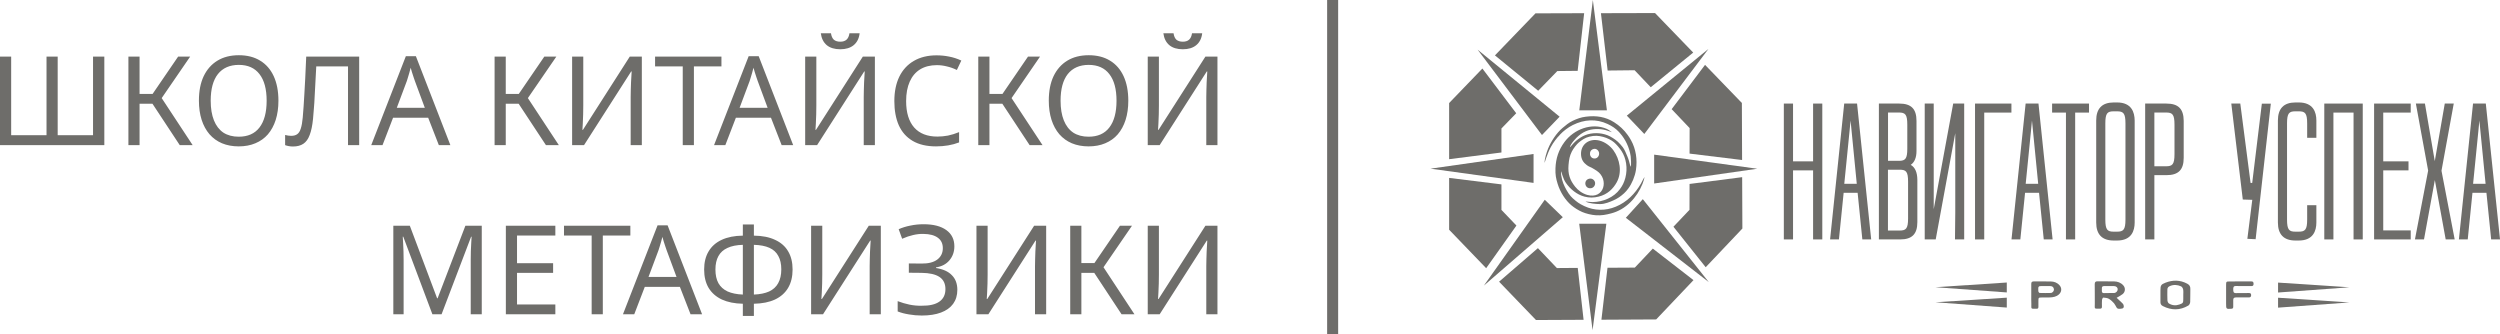 <?xml version="1.0" encoding="UTF-8"?> <svg xmlns="http://www.w3.org/2000/svg" viewBox="0 0 227.007 30.344" fill="none"><line x1="121.008" y1="2.336 -2.047" x2="121.008" y2="31.07" stroke="#6E6D6A"></line><path fill-rule="evenodd" clip-rule="evenodd" d="M153.748 4.773L150.281 1.185L145.369 1.198L145.978 6.405L148.427 6.378L149.892 7.921L153.748 4.773ZM158.187 14.529L158.167 9.35L154.823 5.89L151.791 9.912L153.424 11.632L153.417 13.947L158.187 14.529ZM154.882 24.265L158.213 20.751L158.193 16.087L153.417 16.703L153.411 19.052L151.953 20.589L154.882 24.265ZM145.414 29.032L150.385 29.005L153.774 25.437L150.08 22.573L148.447 24.299L145.965 24.313L145.414 29.032ZM136.121 25.579L139.472 29.059L143.794 29.038L143.263 24.326L141.37 24.34L139.647 22.532L136.121 25.579ZM131.585 16.154V20.86L134.948 24.353L137.696 20.481L136.335 19.059V16.743L131.585 16.154ZM134.605 6.222L131.585 9.357V14.455L136.335 13.846V11.665L137.677 10.284L134.605 6.222ZM139.426 1.212L135.745 5.03L139.672 8.24L141.409 6.452L143.256 6.432L143.846 1.198L139.426 1.212Z" fill="#6E6D6A"></path><path fill-rule="evenodd" clip-rule="evenodd" d="M144.635 0L143.404 10.02H145.912L144.635 0Z" fill="#6E6D6A"></path><path fill-rule="evenodd" clip-rule="evenodd" d="M144.61 29.979L143.398 20.318H145.861L144.61 29.979Z" fill="#6E6D6A"></path><path fill-rule="evenodd" clip-rule="evenodd" d="M159.566 15.322L150.202 16.662V14.042L159.566 15.322Z" fill="#6E6D6A"></path><path fill-rule="evenodd" clip-rule="evenodd" d="M129.893 15.315L139.251 16.608V13.981L129.893 15.315Z" fill="#6E6D6A"></path><path fill-rule="evenodd" clip-rule="evenodd" d="M134.171 4.509L140.016 12.261L141.617 10.596L134.171 4.509Z" fill="#6E6D6A"></path><path fill-rule="evenodd" clip-rule="evenodd" d="M155.133 4.441L149.308 12.166L147.72 10.501L155.133 4.441Z" fill="#6E6D6A"></path><path fill-rule="evenodd" clip-rule="evenodd" d="M134.741 25.931L140.269 18.138L141.908 19.722L134.741 25.931Z" fill="#6E6D6A"></path><path fill-rule="evenodd" clip-rule="evenodd" d="M155.16 25.613L149.172 18.084L147.63 19.776L155.16 25.613Z" fill="#6E6D6A"></path><path fill-rule="evenodd" clip-rule="evenodd" d="M149.321 16.073C149.276 16.12 149.069 16.561 149.01 16.655C148.466 17.603 147.714 18.355 146.716 18.768C145.783 19.154 144.785 19.147 143.858 18.714C143.385 18.49 143.197 18.348 142.815 18.009C142.543 17.772 142.297 17.387 142.089 16.967C141.986 16.757 141.914 16.567 141.843 16.317C141.804 16.181 141.707 15.68 141.752 15.545C141.778 15.579 141.921 16.229 142.186 16.601C142.588 17.177 143.178 17.671 143.878 17.854C144.312 17.969 144.727 17.962 145.161 17.854C145.964 17.657 146.477 17.143 146.807 16.547C147.312 15.626 147.086 14.462 146.502 13.649C146.211 13.243 145.718 12.877 145.2 12.756C144.293 12.546 143.547 13.108 143.56 13.981C143.567 14.482 143.794 14.773 144.066 14.976C144.26 15.125 144.332 15.132 144.539 15.234C144.695 15.315 144.85 15.423 144.992 15.511C146.133 16.276 145.667 18.131 144.124 17.698C143.677 17.569 143.288 17.278 143.029 16.953C142.562 16.371 142.355 15.809 142.426 14.983C142.472 14.468 142.524 14.171 142.724 13.764C142.867 13.48 143.172 13.087 143.366 12.932C143.638 12.715 143.904 12.512 144.319 12.41C144.785 12.295 145.129 12.309 145.582 12.431C145.932 12.525 146.334 12.728 146.561 12.925C146.781 13.114 147.066 13.446 147.241 13.717C147.656 14.36 147.818 15.267 147.585 16.154C147.468 16.588 147.319 16.865 147.099 17.163C146.541 17.935 145.556 18.334 144.636 18.348C144.396 18.355 144.098 18.294 143.969 18.294C144.234 18.47 144.934 18.531 145.304 18.531C145.725 18.531 146.191 18.334 146.522 18.185C146.93 17.996 147.15 17.84 147.474 17.549C147.617 17.42 147.727 17.285 147.85 17.122C148.187 16.669 148.459 16.019 148.55 15.423C148.686 14.489 148.55 13.541 148.103 12.735C148.006 12.559 147.902 12.397 147.792 12.248C147.455 11.781 147.053 11.408 146.561 11.097C145.783 10.603 144.934 10.474 144.001 10.596C143.547 10.65 143.178 10.792 142.809 10.968C142.426 11.151 142.186 11.368 141.875 11.625C141.331 12.085 140.839 12.837 140.566 13.507C140.43 13.852 140.255 14.408 140.242 14.793C140.281 14.733 140.34 14.502 140.372 14.414C140.495 14.049 140.644 13.676 140.819 13.351C140.936 13.135 141.078 12.918 141.214 12.742C141.292 12.64 141.357 12.559 141.435 12.464C141.474 12.417 141.519 12.383 141.558 12.336C141.597 12.282 141.629 12.248 141.675 12.2C141.934 11.923 142.394 11.557 142.815 11.354C143.852 10.84 144.934 10.772 145.977 11.259C146.373 11.442 146.71 11.665 147.001 11.977C147.047 12.024 147.073 12.065 147.118 12.112C147.585 12.64 147.954 13.392 148.071 14.184C148.097 14.36 148.129 14.99 148.077 15.132L148.038 15.085C147.967 14.78 147.889 14.475 147.766 14.191C147.643 13.893 147.52 13.588 147.351 13.365C147.228 13.209 147.053 13.006 146.904 12.871C146.664 12.654 146.282 12.403 145.971 12.282C145.329 12.031 144.552 12.024 143.917 12.282C143.638 12.397 143.385 12.566 143.158 12.749C143.042 12.844 142.951 12.938 142.848 13.047C142.789 13.108 142.75 13.155 142.699 13.216C142.653 13.27 142.608 13.345 142.549 13.372C142.582 13.216 142.731 12.979 142.809 12.891C142.919 12.762 143.029 12.627 143.152 12.505C143.405 12.255 143.671 12.058 144.001 11.916C144.539 11.679 145.252 11.659 145.841 11.828L146.366 12.004C146.204 11.896 146.068 11.781 145.887 11.699C144.526 11.117 142.919 11.733 142.057 12.898C141.532 13.609 141.273 14.38 141.24 15.288C141.221 15.863 141.286 16.208 141.441 16.703C141.675 17.454 142.135 18.179 142.692 18.646C142.951 18.863 143.308 19.093 143.664 19.248C144.008 19.397 144.506 19.519 144.915 19.546C145.427 19.58 145.835 19.499 146.295 19.377C147.636 19.032 148.641 17.948 149.146 16.689C149.185 16.581 149.328 16.181 149.321 16.073ZM144.727 13.521C144.967 13.473 145.167 13.676 145.2 13.879C145.239 14.143 145.057 14.36 144.857 14.387C144.299 14.468 144.182 13.629 144.727 13.521Z" fill="#6E6D6A"></path><path fill-rule="evenodd" clip-rule="evenodd" d="M144.332 16.222C143.749 16.324 143.872 17.17 144.468 17.089C144.682 17.061 144.876 16.845 144.837 16.581C144.805 16.371 144.591 16.175 144.332 16.222Z" fill="#6E6D6A"></path><path fill-rule="evenodd" clip-rule="evenodd" d="M182.222 25.653L175.742 26.08L182.222 26.554V25.653Z" fill="#6E6D6A"></path><path fill-rule="evenodd" clip-rule="evenodd" d="M182.222 27.028L175.742 27.447L182.222 27.928V27.028Z" fill="#6E6D6A"></path><path fill-rule="evenodd" clip-rule="evenodd" d="M206.854 25.66L213.328 26.087L206.854 26.561V25.66Z" fill="#6E6D6A"></path><path fill-rule="evenodd" clip-rule="evenodd" d="M206.854 27.034L213.328 27.461L206.854 27.935V27.034Z" fill="#6E6D6A"></path><path d="M164.634 14.651H162.813V9.404H161.977V21.74H162.813V15.47H164.634V21.74H165.47V9.404H164.634V14.651Z" fill="#6E6D6A"></path><path d="M167.46 9.404L166.177 21.74H166.98L167.408 17.508H168.678L169.106 21.74H169.909L168.626 9.404H167.46ZM168.037 10.948L168.6 16.689H167.466L167.939 11.957L168.037 10.948Z" fill="#6E6D6A"></path><path d="M173.499 14.969C173.842 14.739 174.023 14.313 174.023 13.71V10.975C174.023 9.892 173.544 9.404 172.462 9.404H170.608V21.74H172.54C173.615 21.74 174.101 21.259 174.101 20.169V16.317C174.095 15.653 173.894 15.193 173.499 14.969ZM173.188 13.507C173.188 14.414 173.006 14.584 172.488 14.604H171.438V10.217H172.416C172.993 10.217 173.188 10.372 173.188 11.313V13.507ZM171.438 15.41H172.494C173.071 15.41 173.259 15.565 173.259 16.506V19.837C173.259 20.772 173.064 20.934 172.488 20.934H171.431V15.41H171.438Z" fill="#6E6D6A"></path><path d="M175.587 18.998V9.404H174.77V21.74H175.768L177.544 12.092V19.303L177.518 21.74H178.354V9.404H177.356L175.587 18.998Z" fill="#6E6D6A"></path><path d="M179.338 21.74H180.174V10.223H182.643V9.404H179.338V21.74Z" fill="#6E6D6A"></path><path d="M183.933 9.404L182.65 21.74H183.453L183.881 17.508H185.151L185.579 21.74H186.382L185.099 9.404H183.933ZM184.509 10.948L185.073 16.689H183.939L184.412 11.957L184.509 10.948Z" fill="#6E6D6A"></path><path d="M186.337 10.223H187.594V21.74H188.431V10.223H189.688V9.404H186.337V10.223Z" fill="#6E6D6A"></path><path d="M192.233 9.303H191.935C190.879 9.303 190.341 9.851 190.341 10.941V20.203C190.341 21.293 190.879 21.841 191.935 21.841H192.233C193.555 21.841 193.834 20.948 193.834 20.203V10.941C193.827 10.196 193.555 9.303 192.233 9.303ZM192.998 11.205V19.939C192.998 20.873 192.804 21.036 192.227 21.036H191.935C191.365 21.036 191.17 20.88 191.17 19.939V11.205C191.17 10.271 191.358 10.108 191.935 10.108H192.227C192.804 10.108 192.998 10.271 192.998 11.205Z" fill="#6E6D6A"></path><path d="M196.718 9.404H194.787V21.74H195.623V15.904H196.724C197.8 15.904 198.286 15.423 198.286 14.333V10.975C198.28 9.892 197.8 9.404 196.718 9.404ZM195.623 10.217H196.679C197.256 10.217 197.45 10.372 197.45 11.313V14.001C197.45 14.936 197.256 15.098 196.679 15.098H195.623V10.217Z" fill="#6E6D6A"></path><path d="M204.507 16.608C204.41 16.608 204.358 16.608 204.358 16.608C204.358 16.608 203.541 10.305 203.438 9.506C203.431 9.472 203.431 9.438 203.425 9.404H202.608C202.958 12.309 203.302 15.213 203.651 18.118C204.228 18.131 204.513 18.145 204.513 18.145C204.513 18.145 204.338 19.533 204.066 21.686C204.319 21.699 204.572 21.706 204.818 21.72C205.278 17.617 205.738 13.514 206.198 9.411H205.382C205.097 11.808 204.805 14.211 204.507 16.608Z" fill="#6E6D6A"></path><path d="M208.732 9.303H208.434C207.378 9.303 206.84 9.851 206.84 10.941V20.203C206.84 21.293 207.378 21.841 208.434 21.841H208.732C210.054 21.841 210.333 20.948 210.333 20.203V18.632H209.497V19.939C209.497 20.873 209.302 21.036 208.726 21.036H208.434C207.864 21.036 207.669 20.88 207.669 19.939V11.205C207.669 10.271 207.857 10.108 208.434 10.108H208.726C209.302 10.108 209.497 10.264 209.497 11.205V12.512H210.333V10.941C210.333 10.196 210.054 9.303 208.732 9.303Z" fill="#6E6D6A"></path><path d="M211.052 21.74H211.881V10.223H213.709V21.74H214.544V9.404H211.052V21.74Z" fill="#6E6D6A"></path><path d="M215.575 21.74H218.9V20.921H216.405V15.47H218.699V14.651H216.405V10.223H218.9V9.404H215.575V21.74Z" fill="#6E6D6A"></path><path d="M222.808 9.404H221.992L221.085 14.631L220.19 9.404H219.367L220.482 15.491L219.283 21.74H220.106L221.091 16.351L222.076 21.74H222.893L221.694 15.504L222.808 9.404Z" fill="#6E6D6A"></path><path d="M225.718 9.404H224.558L223.275 21.74H224.078L224.506 17.508H225.776L226.204 21.74H227.008L225.718 9.404ZM225.135 10.948L225.698 16.689H224.564L225.037 11.957L225.135 10.948Z" fill="#6E6D6A"></path><path d="M192.196 27.041C192.358 27.19 192.507 27.325 192.65 27.468C192.708 27.529 192.786 27.59 192.812 27.664C192.903 27.915 192.812 28.03 192.553 28.036C192.475 28.036 192.391 28.05 192.32 28.03C192.268 28.016 192.222 27.969 192.19 27.921C192.112 27.799 192.054 27.651 191.963 27.542C191.821 27.386 191.665 27.231 191.484 27.129C191.335 27.048 191.153 27.035 190.978 27.021C190.946 27.021 190.875 27.149 190.868 27.224C190.855 27.427 190.855 27.63 190.862 27.827C190.868 27.962 190.829 28.03 190.68 28.03C190.11 28.023 190.22 28.077 190.214 27.562C190.207 26.98 190.22 26.398 190.207 25.816C190.207 25.613 190.272 25.538 190.466 25.545C190.965 25.558 191.471 25.538 191.97 25.552C192.281 25.558 192.572 25.66 192.799 25.91C193.02 26.154 192.987 26.52 192.728 26.716C192.572 26.838 192.391 26.919 192.196 27.041ZM191.49 26.608C191.639 26.608 191.788 26.608 191.937 26.608C191.95 26.608 191.963 26.608 191.983 26.608C192.158 26.581 192.294 26.432 192.294 26.263C192.294 26.107 192.158 25.985 191.97 25.978C191.665 25.971 191.354 25.978 191.049 25.978C190.914 25.978 190.849 26.039 190.855 26.181C190.862 26.263 190.855 26.344 190.855 26.425C190.855 26.554 190.914 26.615 191.037 26.615C191.192 26.608 191.341 26.608 191.49 26.608Z" fill="#6E6D6A"></path><path d="M196.174 26.804C196.174 26.662 196.174 26.52 196.174 26.378C196.174 25.924 196.219 25.829 196.621 25.673C197.295 25.41 197.956 25.41 198.611 25.762C198.799 25.863 198.902 26.005 198.889 26.236C198.876 26.628 198.896 27.028 198.876 27.42C198.87 27.535 198.799 27.691 198.708 27.745C197.95 28.192 197.172 28.192 196.394 27.793C196.232 27.711 196.161 27.583 196.174 27.4C196.18 27.21 196.174 27.007 196.174 26.804ZM198.248 26.791C198.248 26.621 198.267 26.445 198.235 26.276C198.215 26.175 198.131 26.039 198.041 25.999C197.717 25.856 197.379 25.829 197.042 25.971C196.893 26.032 196.803 26.12 196.803 26.296C196.803 26.621 196.79 26.953 196.809 27.278C196.816 27.373 196.868 27.508 196.945 27.556C197.243 27.739 197.567 27.766 197.891 27.651C198.235 27.529 198.248 27.502 198.248 27.123C198.248 27.014 198.248 26.899 198.248 26.791Z" fill="#6E6D6A"></path><path d="M184.445 26.818C184.445 26.472 184.452 26.127 184.445 25.789C184.439 25.613 184.51 25.552 184.678 25.552C185.19 25.558 185.709 25.545 186.221 25.558C186.519 25.565 186.797 25.66 187.011 25.904C187.238 26.161 187.212 26.5 186.959 26.73C186.72 26.946 186.435 26.994 186.143 27.007C185.884 27.021 185.631 27.007 185.372 27.014C185.112 27.014 185.093 27.035 185.093 27.312C185.093 27.488 185.087 27.671 185.093 27.847C185.1 27.996 185.041 28.043 184.905 28.036C184.361 28.03 184.464 28.084 184.452 27.583C184.439 27.325 184.445 27.068 184.445 26.818ZM185.735 25.978C185.598 25.978 185.463 25.985 185.326 25.978C185.139 25.965 185.061 26.039 185.08 26.236C185.087 26.317 185.074 26.405 185.093 26.479C185.106 26.533 185.171 26.601 185.21 26.601C185.547 26.608 185.884 26.615 186.214 26.601C186.389 26.594 186.532 26.405 186.499 26.242C186.467 26.066 186.35 25.978 186.175 25.978C186.039 25.978 185.89 25.978 185.735 25.978Z" fill="#6E6D6A"></path><path d="M203.387 25.552C203.73 25.552 204.074 25.558 204.417 25.552C204.579 25.545 204.631 25.619 204.631 25.775C204.631 25.931 204.566 25.978 204.424 25.978C203.957 25.971 203.497 25.985 203.031 25.971C202.797 25.965 202.784 26.093 202.784 26.283C202.791 26.466 202.784 26.621 203.037 26.615C203.419 26.601 203.808 26.615 204.197 26.608C204.333 26.608 204.411 26.635 204.411 26.804C204.404 26.967 204.327 27.007 204.19 27.007C203.802 27.007 203.419 27.014 203.031 27.007C202.856 27.007 202.778 27.075 202.784 27.258C202.791 27.461 202.784 27.664 202.784 27.86C202.784 27.982 202.732 28.03 202.616 28.036C202.143 28.07 202.136 28.064 202.136 27.569C202.136 27 202.136 26.432 202.136 25.87C202.136 25.579 202.156 25.558 202.428 25.558C202.745 25.552 203.063 25.552 203.387 25.552Z" fill="#6E6D6A"></path><path d="M0 13.179V5.137H1.014V12.278H4.224V5.137H5.238V12.278H8.448V5.137H9.473V13.179H0ZM16.322 13.179L13.642 9.113V8.843L16.176 5.137H17.269L14.61 9.012V8.798L17.494 13.179H16.322ZM11.66 13.179V5.137H12.673V13.179H11.66ZM12.448 9.417V8.528H14.295V9.417H12.448ZM21.678 13.292C21.115 13.292 20.608 13.198 20.157 13.01C19.714 12.823 19.335 12.549 19.02 12.188C18.712 11.828 18.475 11.392 18.31 10.882C18.145 10.364 18.062 9.782 18.062 9.136C18.062 8.272 18.205 7.536 18.49 6.928C18.783 6.313 19.2 5.839 19.741 5.509C20.281 5.179 20.931 5.014 21.689 5.014C22.447 5.014 23.093 5.179 23.626 5.509C24.159 5.832 24.569 6.301 24.854 6.917C25.139 7.533 25.282 8.276 25.282 9.147C25.282 9.793 25.199 10.375 25.034 10.893C24.869 11.404 24.633 11.839 24.325 12.199C24.017 12.552 23.638 12.823 23.187 13.01C22.744 13.198 22.241 13.292 21.678 13.292ZM21.678 12.413C22.504 12.413 23.131 12.136 23.559 11.58C23.994 11.017 24.212 10.206 24.212 9.147C24.212 8.088 23.994 7.281 23.559 6.726C23.131 6.17 22.508 5.892 21.689 5.892C20.863 5.892 20.229 6.17 19.786 6.726C19.35 7.281 19.132 8.088 19.132 9.147C19.132 9.845 19.23 10.439 19.425 10.927C19.62 11.415 19.906 11.786 20.281 12.042C20.664 12.29 21.13 12.413 21.678 12.413ZM26.6 13.303C26.479 13.303 26.356 13.292 26.228 13.269C26.108 13.247 25.995 13.217 25.89 13.179V12.256C25.988 12.278 26.078 12.297 26.16 12.312C26.243 12.327 26.333 12.335 26.431 12.335C26.663 12.335 26.847 12.286 26.983 12.188C27.125 12.091 27.234 11.922 27.309 11.681C27.392 11.434 27.452 11.099 27.489 10.679C27.519 10.334 27.546 9.996 27.568 9.665C27.591 9.327 27.613 8.959 27.636 8.561C27.658 8.156 27.685 7.679 27.715 7.131C27.745 6.583 27.775 5.918 27.805 5.137H32.614V13.179H31.6V6.027H28.717C28.687 6.568 28.661 7.063 28.638 7.514C28.616 7.964 28.593 8.381 28.571 8.764C28.556 9.147 28.533 9.504 28.503 9.834C28.48 10.165 28.454 10.484 28.424 10.792C28.364 11.4 28.263 11.888 28.12 12.256C27.985 12.624 27.794 12.89 27.546 13.055C27.298 13.221 26.983 13.303 26.6 13.303ZM39.848 13.179L38.879 10.69H35.692L34.734 13.179H33.709L36.852 5.104H37.764L40.895 13.179H39.848ZM37.674 7.356C37.652 7.296 37.614 7.187 37.562 7.03C37.509 6.872 37.456 6.711 37.404 6.545C37.359 6.373 37.321 6.241 37.291 6.151C37.254 6.301 37.212 6.455 37.167 6.613C37.13 6.763 37.088 6.902 37.043 7.03C37.006 7.157 36.972 7.266 36.942 7.356L36.03 9.789H38.575L37.674 7.356ZM49.573 13.179L46.893 9.113V8.843L49.427 5.137H50.519L47.861 9.012V8.798L50.745 13.179H49.573ZM44.91 13.179V5.137H45.924V13.179H44.91ZM45.699 9.417V8.528H47.546V9.417H45.699ZM51.95 13.179V5.137H52.963V9.553C52.963 9.8 52.96 10.078 52.952 10.386C52.945 10.694 52.933 10.976 52.918 11.231C52.911 11.486 52.9 11.674 52.885 11.794H52.93L57.187 5.137H58.28V13.179H57.266V8.809C57.266 8.606 57.27 8.389 57.277 8.156C57.285 7.916 57.292 7.687 57.3 7.469C57.315 7.244 57.326 7.045 57.334 6.872C57.341 6.699 57.349 6.572 57.356 6.489H57.311L53.031 13.179H51.95ZM63.009 13.179H61.995V6.027H59.483V5.137H65.509V6.027H63.009V13.179ZM70.976 13.179L70.007 10.69H66.82L65.862 13.179H64.837L67.98 5.104H68.892L72.023 13.179H70.976ZM68.802 7.356C68.779 7.296 68.742 7.187 68.689 7.03C68.637 6.872 68.584 6.711 68.532 6.545C68.487 6.373 68.449 6.241 68.419 6.151C68.381 6.301 68.34 6.455 68.295 6.613C68.258 6.763 68.216 6.902 68.171 7.03C68.134 7.157 68.1 7.266 68.07 7.356L67.158 9.789H69.703L68.802 7.356ZM73.112 13.179V5.137H74.126V9.553C74.126 9.8 74.122 10.078 74.115 10.386C74.107 10.694 74.096 10.976 74.081 11.231C74.073 11.486 74.062 11.674 74.047 11.794H74.092L78.35 5.137H79.442V13.179H78.429V8.809C78.429 8.606 78.432 8.389 78.44 8.156C78.447 7.916 78.455 7.687 78.462 7.469C78.477 7.244 78.489 7.045 78.496 6.872C78.504 6.699 78.511 6.572 78.519 6.489H78.474L74.194 13.179H73.112ZM76.3 4.473C75.782 4.473 75.373 4.349 75.072 4.101C74.772 3.846 74.591 3.485 74.532 3.02H75.455C75.493 3.283 75.579 3.478 75.714 3.606C75.857 3.726 76.052 3.786 76.3 3.786C76.54 3.786 76.728 3.726 76.863 3.606C77.006 3.478 77.096 3.283 77.133 3.02H78.057C78.004 3.485 77.824 3.846 77.516 4.101C77.216 4.349 76.81 4.473 76.3 4.473ZM84.993 13.292C84.145 13.292 83.439 13.127 82.876 12.796C82.313 12.466 81.892 11.993 81.614 11.377C81.344 10.762 81.209 10.029 81.209 9.181C81.209 8.325 81.359 7.585 81.66 6.962C81.967 6.339 82.407 5.862 82.977 5.532C83.556 5.194 84.242 5.025 85.038 5.025C85.429 5.025 85.808 5.062 86.176 5.137C86.544 5.205 86.916 5.325 87.291 5.498L86.886 6.354C86.578 6.204 86.27 6.095 85.962 6.027C85.662 5.952 85.365 5.915 85.072 5.915C84.479 5.915 83.972 6.042 83.552 6.298C83.139 6.553 82.823 6.924 82.606 7.413C82.388 7.901 82.279 8.49 82.279 9.181C82.279 10.225 82.523 11.024 83.011 11.58C83.499 12.128 84.201 12.402 85.117 12.402C85.433 12.402 85.752 12.372 86.075 12.312C86.405 12.245 86.743 12.139 87.088 11.997V12.932C86.78 13.052 86.45 13.142 86.097 13.202C85.744 13.262 85.376 13.292 84.993 13.292ZM93.493 13.179L90.813 9.113V8.843L93.347 5.137H94.439L91.781 9.012V8.798L94.665 13.179H93.493ZM88.83 13.179V5.137H89.844V13.179H88.83ZM89.619 9.417V8.528H91.466V9.417H89.619ZM98.848 13.292C98.285 13.292 97.779 13.198 97.328 13.01C96.885 12.823 96.506 12.549 96.19 12.188C95.882 11.828 95.646 11.392 95.481 10.882C95.316 10.364 95.233 9.782 95.233 9.136C95.233 8.272 95.376 7.536 95.661 6.928C95.954 6.313 96.371 5.839 96.911 5.509C97.452 5.179 98.101 5.014 98.86 5.014C99.618 5.014 100.264 5.179 100.797 5.509C101.33 5.832 101.739 6.301 102.025 6.917C102.31 7.533 102.453 8.276 102.453 9.147C102.453 9.793 102.37 10.375 102.205 10.893C102.04 11.404 101.803 11.839 101.495 12.199C101.188 12.552 100.808 12.823 100.358 13.01C99.915 13.198 99.412 13.292 98.848 13.292ZM98.848 12.413C99.675 12.413 100.302 12.136 100.729 11.58C101.165 11.017 101.383 10.206 101.383 9.147C101.383 8.088 101.165 7.281 100.729 6.726C100.302 6.17 99.678 5.892 98.86 5.892C98.034 5.892 97.399 6.17 96.956 6.726C96.521 7.281 96.303 8.088 96.303 9.147C96.303 9.845 96.401 10.439 96.596 10.927C96.791 11.415 97.076 11.786 97.452 12.042C97.835 12.29 98.3 12.413 98.848 12.413ZM104.218 13.179V5.137H105.232V9.553C105.232 9.8 105.228 10.078 105.221 10.386C105.213 10.694 105.202 10.976 105.187 11.231C105.179 11.486 105.168 11.674 105.153 11.794H105.198L109.456 5.137H110.548V13.179H109.534V8.809C109.534 8.606 109.538 8.389 109.546 8.156C109.553 7.916 109.561 7.687 109.568 7.469C109.583 7.244 109.595 7.045 109.602 6.872C109.61 6.699 109.617 6.572 109.624 6.489H109.579L105.3 13.179H104.218ZM107.406 4.473C106.888 4.473 106.478 4.349 106.178 4.101C105.878 3.846 105.698 3.485 105.637 3.02H106.561C106.598 3.283 106.685 3.478 106.82 3.606C106.963 3.726 107.158 3.786 107.406 3.786C107.646 3.786 107.834 3.726 107.969 3.606C108.111 3.478 108.201 3.283 108.239 3.02H109.163C109.11 3.485 108.93 3.846 108.622 4.101C108.322 4.349 107.916 4.473 107.406 4.473ZM35.715 28.538V20.496H37.213L39.691 27.085H39.736L42.259 20.496H43.745V28.538H42.743V23.594C42.743 23.331 42.747 23.072 42.754 22.817C42.762 22.554 42.773 22.31 42.788 22.084C42.803 21.852 42.814 21.656 42.822 21.499H42.777L40.096 28.538H39.263L36.616 21.488H36.571C36.586 21.638 36.597 21.829 36.605 22.062C36.62 22.295 36.631 22.55 36.638 22.828C36.646 23.098 36.65 23.376 36.65 23.661V28.538H35.715ZM45.933 28.538V20.496H50.427V21.386H46.947V23.898H50.224V24.776H46.947V27.648H50.427V28.538H45.933ZM54.737 28.538H53.724V21.386H51.212V20.496H57.238V21.386H54.737V28.538ZM62.704 28.538L61.736 26.049H58.548L57.591 28.538H56.566L59.708 20.463H60.62L63.752 28.538H62.704ZM60.53 22.715C60.508 22.655 60.47 22.546 60.418 22.389C60.365 22.231 60.313 22.069 60.26 21.904C60.215 21.732 60.177 21.6 60.148 21.51C60.11 21.66 60.069 21.814 60.024 21.972C59.986 22.122 59.945 22.261 59.9 22.389C59.862 22.516 59.828 22.625 59.798 22.715L58.886 25.148H61.431L60.53 22.715ZM67.452 28.685V27.581C66.709 27.566 66.074 27.438 65.549 27.198C65.023 26.95 64.621 26.597 64.343 26.139C64.073 25.681 63.938 25.126 63.938 24.472C63.938 23.827 64.073 23.278 64.343 22.828C64.614 22.37 65.008 22.021 65.526 21.78C66.052 21.533 66.694 21.405 67.452 21.397V20.384H68.455V21.397C69.221 21.405 69.862 21.533 70.381 21.78C70.906 22.021 71.301 22.366 71.563 22.817C71.834 23.267 71.969 23.819 71.969 24.472C71.969 25.126 71.834 25.681 71.563 26.139C71.293 26.597 70.895 26.95 70.369 27.198C69.851 27.438 69.213 27.566 68.455 27.581V28.685H67.452ZM67.452 26.747V22.231C66.889 22.246 66.424 22.34 66.056 22.512C65.688 22.678 65.413 22.925 65.233 23.256C65.053 23.579 64.963 23.984 64.963 24.472C64.963 24.968 65.053 25.381 65.233 25.711C65.421 26.042 65.699 26.293 66.067 26.466C66.442 26.631 66.904 26.725 67.452 26.747ZM68.455 26.747C69.01 26.725 69.472 26.631 69.84 26.466C70.208 26.293 70.482 26.042 70.662 25.711C70.85 25.373 70.944 24.957 70.944 24.461C70.944 23.973 70.854 23.567 70.674 23.245C70.501 22.914 70.23 22.666 69.862 22.501C69.495 22.336 69.025 22.246 68.455 22.231V26.747ZM73.651 28.538V20.496H74.665V24.912C74.665 25.159 74.661 25.437 74.654 25.745C74.646 26.053 74.635 26.335 74.62 26.59C74.612 26.845 74.601 27.033 74.586 27.153H74.631L78.889 20.496H79.981V28.538H78.968V24.168C78.968 23.965 78.971 23.748 78.979 23.515C78.986 23.275 78.994 23.046 79.001 22.828C79.016 22.603 79.028 22.404 79.035 22.231C79.043 22.058 79.05 21.931 79.058 21.848H79.013L74.732 28.538H73.651ZM83.697 28.651C83.306 28.651 82.919 28.617 82.536 28.55C82.153 28.489 81.812 28.399 81.511 28.279V27.344C81.864 27.48 82.221 27.585 82.581 27.66C82.942 27.735 83.31 27.769 83.685 27.761C84.399 27.769 84.936 27.645 85.296 27.389C85.664 27.134 85.848 26.755 85.848 26.252C85.848 25.756 85.667 25.388 85.307 25.148C84.947 24.908 84.402 24.784 83.674 24.776L82.525 24.765V23.92L83.674 23.932C84.297 23.939 84.774 23.819 85.104 23.571C85.442 23.316 85.611 22.971 85.611 22.535C85.611 22.122 85.461 21.807 85.161 21.589C84.86 21.364 84.425 21.247 83.854 21.24C83.546 21.232 83.235 21.266 82.919 21.341C82.611 21.409 82.277 21.521 81.917 21.679L81.602 20.812C81.925 20.669 82.277 20.56 82.66 20.485C83.051 20.402 83.452 20.361 83.865 20.361C84.751 20.361 85.439 20.538 85.927 20.891C86.415 21.243 86.659 21.735 86.659 22.366C86.659 22.854 86.512 23.275 86.219 23.628C85.927 23.98 85.517 24.198 84.992 24.281V24.337C85.63 24.435 86.11 24.652 86.433 24.99C86.764 25.321 86.929 25.764 86.929 26.319C86.929 26.815 86.801 27.239 86.546 27.592C86.291 27.938 85.923 28.201 85.442 28.381C84.962 28.561 84.38 28.651 83.697 28.651ZM88.665 28.538V20.496H89.679V24.912C89.679 25.159 89.675 25.437 89.668 25.745C89.66 26.053 89.649 26.335 89.634 26.59C89.626 26.845 89.615 27.033 89.6 27.153H89.645L93.903 20.496H94.995V28.538H93.981V24.168C93.981 23.965 93.985 23.748 93.993 23.515C94 23.275 94.008 23.046 94.015 22.828C94.03 22.603 94.042 22.404 94.049 22.231C94.057 22.058 94.064 21.931 94.072 21.848H94.027L89.746 28.538H88.665ZM101.842 28.538L99.161 24.472V24.202L101.695 20.496H102.788L100.13 24.371V24.157L103.013 28.538H101.842ZM97.179 28.538V20.496H98.192V28.538H97.179ZM97.967 24.776V23.887H99.814V24.776H97.967ZM104.218 28.538V20.496H105.232V24.912C105.232 25.159 105.228 25.437 105.221 25.745C105.213 26.053 105.202 26.335 105.187 26.59C105.179 26.845 105.168 27.033 105.153 27.153H105.198L109.456 20.496H110.548V28.538H109.534V24.168C109.534 23.965 109.538 23.748 109.546 23.515C109.553 23.275 109.561 23.046 109.568 22.828C109.583 22.603 109.595 22.404 109.602 22.231C109.61 22.058 109.617 21.931 109.624 21.848H109.579L105.3 28.538H104.218Z" fill="#6E6D6A"></path></svg> 